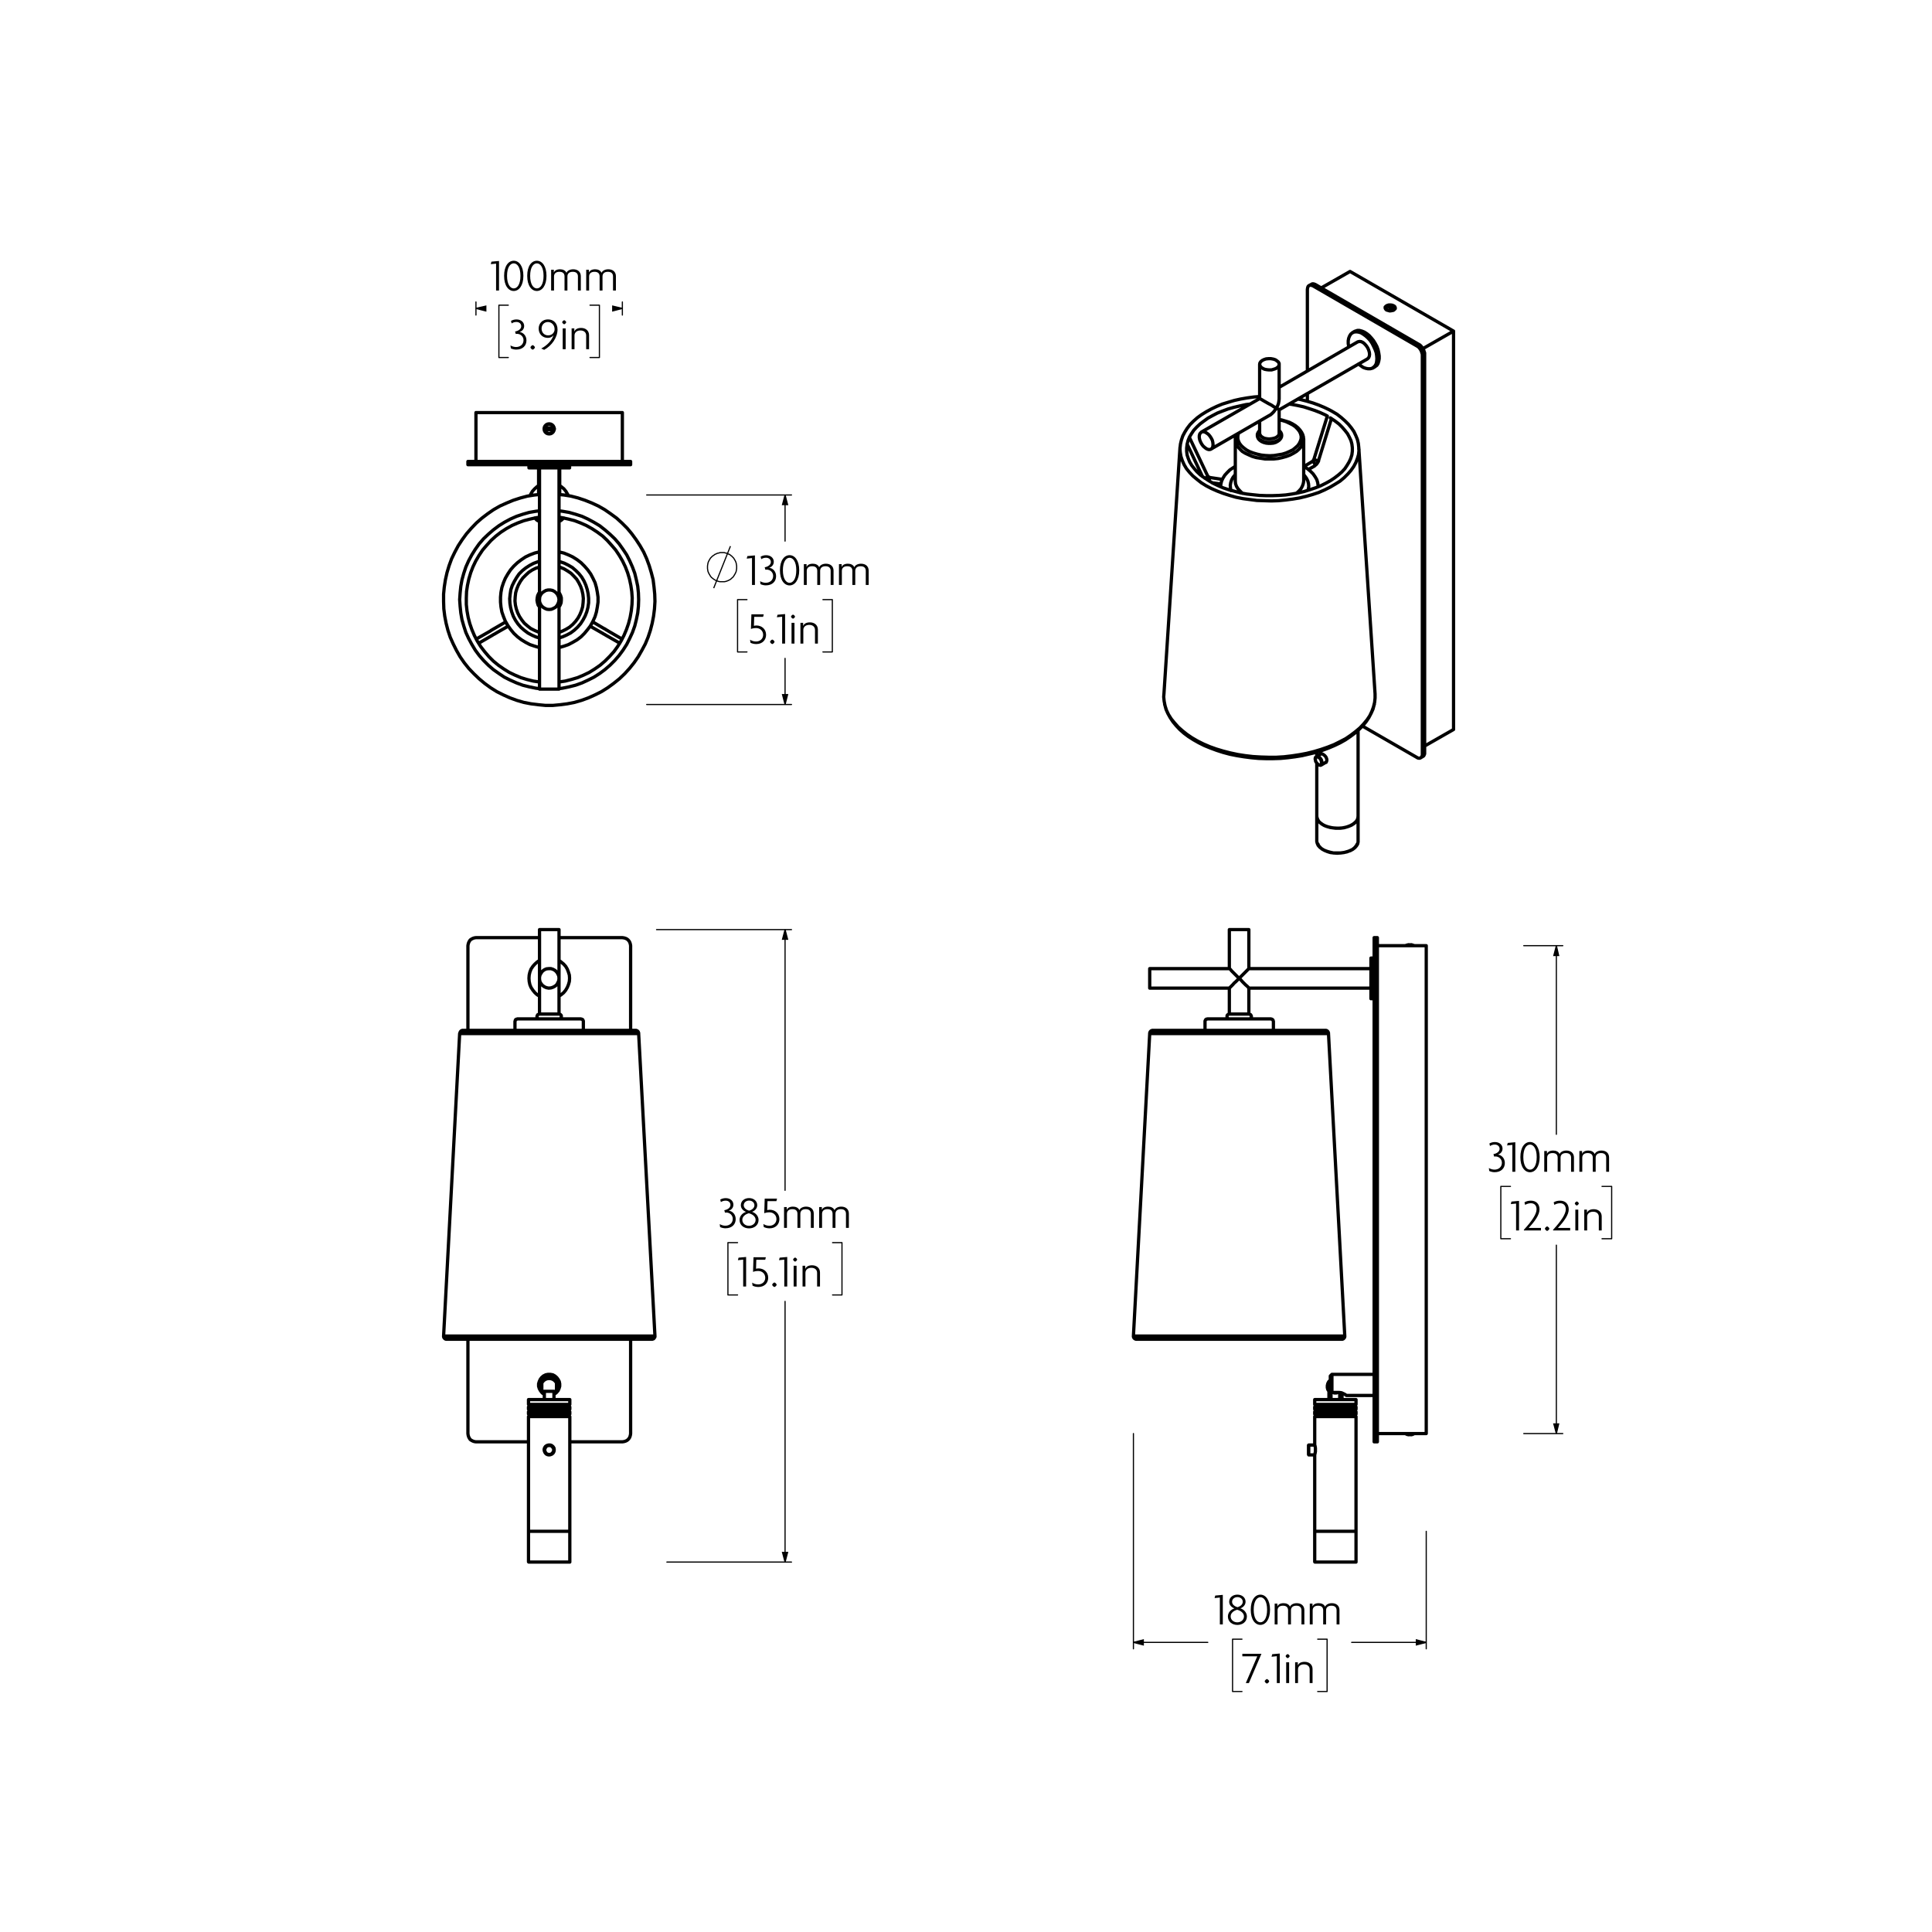 <?xml version="1.0" encoding="UTF-8"?>
<svg id="Layer_1" xmlns="http://www.w3.org/2000/svg" version="1.1" viewBox="0 0 841.89 841.89">
  <!-- Generator: Adobe Illustrator 29.4.0, SVG Export Plug-In . SVG Version: 2.1.0 Build 152)  -->
  <defs>
    <style>
      .st0 {
        stroke-width: 1.42px;
      }

      .st0, .st1 {
        stroke-linecap: round;
        stroke-linejoin: round;
      }

      .st0, .st1, .st2 {
        fill: none;
        stroke: #000;
      }

      .st1, .st2 {
        stroke-width: .51px;
      }

      .st2 {
        stroke-miterlimit: 10;
      }
    </style>
  </defs>
  <path class="st0" d="M207.4,408.59l-.7.1-.6.2-.6.3-.6.4-.4.6-.3.6-.2.7-.1.6M203.9,624.69l.1.7.2.7.3.6.4.6.6.4.6.3.6.2.7.1M274.8,412.09l-.1-.6-.2-.7-.3-.6-.5-.6-.5-.4-.6-.3-.7-.2-.7-.1M235.1,408.59h-27.7M271.2,408.59h-27.6M203.9,583.59v41.1M203.9,412.09v36.9M248.3,628.29h22.9M207.4,628.29h22.9M271.2,628.29l.7-.1.7-.2.6-.3.5-.4.5-.6.3-.6.2-.7.1-.7M274.8,448.99v-36.9M274.8,624.69v-41.1M243.6,434.09l.9-.6,1.1-.9.9-1.1.7-1.2.5-1.2.4-1.4.1-1.4M235.1,418.49l-1,.7-1,.9-.9,1-.8,1.2-.5,1.3-.3,1.3-.1,1.4.1,1.4.3,1.4.5,1.2.8,1.2.9,1.1,1,.9,1,.6M248.2,426.29l-.1-1.4-.4-1.3-.5-1.3-.7-1.2-.9-1-1.1-.9-.9-.7M235.1,405.09h4.2M239.3,405.09h4.3M235.1,441.89h4.2M239.3,441.89h4.3M243.6,426.29l-.1-1-.4-.9-.5-.8-.7-.7-.9-.5-.9-.3h-1l-1,.1-.9.4-.8.6-.6.8-.5.9-.2.9v1l.2,1,.5.9.6.7.8.6.9.4,1,.2,1-.1.9-.3.9-.5.7-.6.5-.9.4-.9.1-1M278.3,450.39h-78M285.4,582.19h-92.1M225.5,443.99h20.7M246.2,443.99h6.9M237.2,607.59l-.2-.1-.6-.4-.2-.3h-.1M242.5,606.79l-.1.1-.4.3-.6.4M242.5,606.79v-1.1M236.1,605.69v1.1M236.1,606.79l-.6-.8-.5-.9-.3-1v-1.1l.3-1,.4-.9.6-.8.8-.7,1-.5,1-.2h1l1.1.2.9.5.8.7.6.8.5.9.2,1v1.1l-.3,1-.4.9-.7.8M242.5,601.39l-.8-.3-.7-.3-.9-.1h-1.6l-.8.1-.8.3-.8.3M242.5,605.69v-4.3M242.5,605.69l.5-.8.2-.9v-1l-.2-.9-.5-.8-.6-.7-.8-.6-.8-.3-1-.1-.9.1-.9.3-.8.6-.6.7-.4.8-.3.9.1,1,.2.9.4.8M236.1,605.69v-4.3M237.2,606.29v3.6M241.4,606.29v3.6M237.2,606.29h4.2M241.4,631.79l-.1.7-.3.6-.5.5-.7.3-.7.1-.6-.2-.6-.4-.5-.6-.2-.6v-.7l.2-.7.5-.5.6-.4.6-.2.7.1.7.3.5.4.3.6.1.7M241.3,631.79l-.1-.6-.4-.6-.5-.5-.6-.2h-.7l-.7.2-.5.5-.3.6-.2.6.2.7.3.6.5.5.7.2h.7l.6-.2.5-.5.4-.6.1-.7M248.3,667.29h-18M248.1,680.69h-17.6M230.3,611.99h9M239.3,611.99h9M230.3,609.89h9M239.3,609.89h9M230.3,615.19h9M239.3,615.19h9M248.3,616.19h-18M230.3,613.09h9M239.3,613.09h9M248.3,614.09h-18M239.3,633.99l-.7-.1-.6-.3-.5-.6-.3-.7-.1-.7.2-.7.4-.6.6-.4.7-.2h.8l.6.2.6.5.4.6.1.8-.1.7-.3.6-.5.5-.7.3-.6.1M230.3,667.29h9M239.3,667.29h9M230.3,617.29h9M239.3,617.29h9M235.1,426.29v15.6M243.6,441.89v-15.6M235.1,405.09v21.2M243.6,426.29v-21.2M234,442.99v.2l.1.2.1.2.1.1.2.2.2.1h.4M243.6,443.99h.4l.2-.1.1-.2.2-.1.1-.2v-.4M235.1,441.89h-.2l-.2.1-.2.1-.2.1-.1.2-.1.2-.1.2v.2M244.6,442.99v-.4l-.1-.2-.2-.2-.1-.1-.2-.1-.2-.1h-.2M276.9,448.99h-75.1M201.8,448.99h-.3l-.3.1-.2.1-.2.2-.2.2-.1.3-.1.2-.1.3M278.3,450.39v-.3l-.1-.2-.1-.3-.2-.2-.2-.2-.3-.1-.2-.1h-.3M200.3,450.39l-7,131.8M285.4,582.19l-7.1-131.8M194.7,583.59h89.3M193.3,582.19v.3l.1.3.1.2.2.2.2.2.2.1.3.1h.3M284,583.59h.2l.3-.1.3-.1.2-.2.1-.2.2-.2.1-.3v-.3M225.5,443.99l-.2.1h-.2l-.2.1-.2.1-.1.2-.1.2v.2l-.1.2M254.2,445.09v-.2l-.1-.2-.1-.2-.1-.2-.2-.1-.2-.1h-.2l-.2-.1M224.4,445.09v3.9M254.2,448.99v-3.9M236.1,605.69l.5.7.6.6M242.5,602.69l-.2-.4-.6-.7-.7-.5-.8-.3-.9-.1-.9.1-.8.3-.7.5-.6.7-.2.4M241.4,606.99l.7-.6.3-.5M230.3,667.29v13.2M248.3,680.49v-13.2M230.3,680.49v.1h.1v.1h.1M248.1,680.69h.2v-.2M248.3,611.99v-2.1M230.3,609.89v2.1M248,617.29v-1.1M230.7,616.19v1.1M248,615.19v-1.1M230.7,614.09v1.1M248,613.09v-1.1M230.7,611.99v1.1M248.3,616.19v-1M230.3,615.19v1M248.3,614.09v-1M230.3,613.09v1M248.3,667.29v-50M230.3,617.29v50"/>
  <path class="st0" d="M243.6,264.49l.5-.8.4-1,.1-1.1v-1.1l-.3-1-.5-1-.2-.4M235.1,258.09l-.3.4-.5,1-.2,1-.1,1.1.2,1.1.3,1,.6.8M243.6,300.29h-8.5M248.2,203.89h-17.7M271.2,179.79h-63.8M239.3,189.09l.7-.1.6-.3.5-.5.3-.6.2-.7-.2-.7-.3-.6-.5-.5-.6-.3-.7-.1-.7.1-.6.3-.5.5-.3.6-.1.7.1.7.3.6.5.5.6.3.7.1M207.4,201.09v-21.3M271.2,201.09v-21.3M271.2,202.49h-63.8M271.2,201.09h-63.8M207.4,202.49h-3.5M203.9,201.09h3.5M203.9,202.49v-1.4M274.8,202.49h-3.6M274.8,201.09v1.4M271.2,201.09h3.6M239.3,265.59l1-.1.9-.4.9-.5.6-.7.5-.9.3-.9.1-1-.2-1-.4-.9-.6-.8-.7-.6-.9-.5-1-.2h-1l-.9.2-.9.5-.8.6-.6.8-.4.9-.1,1v1l.3.9.5.9.7.7.8.5.9.4,1,.1M221.4,272.89v-.1l-.1-.2-.2-.3-.2-.3M220.9,271.99l-.2-.4-.2-.3-.1-.2v-.1M258.3,270.99l-.1.1-.1.2-.2.3-.2.4M257.7,271.99l-.2.3-.1.3-.2.2v.1M235.1,240.49h-.1l-2,.5-2.1.8-1.9.9-1.8,1.2-1.7,1.3-1.6,1.5-1.4,1.6-1.2,1.8-1.1,1.9-.8,1.9-.7,2.1-.4,2.1-.2,2.1v2.2l.2,2.1.4,2.2.7,2,.8,2,1.1,1.9,1.2,1.7,1.4,1.7,1.6,1.5,1.7,1.3,1.8,1.1,1.9,1,2.1.7,2,.6h.1M243.6,282.19h0l2.1-.6,2-.7,1.9-1,1.9-1.1,1.7-1.3,1.5-1.5,1.4-1.7,1.3-1.7,1-1.9.9-2,.6-2,.4-2.2.3-2.1v-2.2l-.3-2.1-.4-2.1-.6-2.1-.9-1.9-1-1.9-1.3-1.8-1.4-1.6-1.5-1.5-1.7-1.3-1.9-1.2-1.9-.9-2-.8-2.1-.5M243.6,215.49l2.1.2,3.1.5,3.1.8,3,1,3,1.2,2.8,1.3,2.8,1.6,2.6,1.8,2.6,1.9,2.3,2.1,2.3,2.3,2,2.4,1.9,2.6,1.7,2.6,1.6,2.8,1.3,2.9,1.1,3,.9,3,.8,3.1.4,3.2.3,3.1.1,3.2-.2,3.2-.4,3.2-.6,3.1-.8,3.1-1,3-1.2,2.9-1.5,2.8-1.6,2.8-1.8,2.6-2,2.5-2.1,2.3-2.3,2.2-2.5,2-2.6,1.9-2.7,1.7-2.8,1.4-2.9,1.3-3,1.1-3.1.9-3.1.6-3.1.4-3.2.3h-3.2l-3.1-.3-3.2-.4-3.1-.6-3.1-.9-3-1.1-2.9-1.3-2.8-1.4-2.7-1.7-2.6-1.9-2.4-2-2.3-2.2-2.2-2.3-2-2.5-1.8-2.6-1.6-2.8-1.4-2.8-1.3-2.9-1-3-.8-3.1-.6-3.1-.4-3.2-.1-3.2v-3.2l.3-3.1.5-3.2.7-3.1.9-3,1.1-3,1.4-2.9,1.5-2.8,1.7-2.6,1.9-2.6,2.1-2.4,2.2-2.3,2.4-2.1,2.5-1.9,2.6-1.8,2.8-1.6,2.9-1.3,2.9-1.2,3.1-1,3-.8,3.2-.5,2.1-.2M235.1,300.09l-1.6-.2-2.9-.6-2.8-.7-2.7-1-2.7-1.2-2.6-1.3-2.4-1.6-2.4-1.7-2.2-1.9-2.1-2.1-1.9-2.2-1.7-2.3-1.5-2.5-1.4-2.6-1.2-2.6-.9-2.8-.8-2.8-.5-2.9-.3-2.9-.2-2.9.2-2.9.3-2.9.5-2.8.8-2.9.9-2.7,1.2-2.7,1.4-2.6,1.5-2.4,1.7-2.4,1.9-2.2,2.1-2,2.2-1.9,2.4-1.8,2.4-1.5,2.6-1.4,2.7-1.2,2.7-.9,2.8-.8,2.9-.5,1.6-.2M243.6,222.59l1.5.2,2.9.5,2.8.8,2.8.9,2.6,1.2,2.6,1.4,2.5,1.5,2.3,1.8,2.2,1.9,2.1,2,1.9,2.2,1.7,2.4,1.6,2.4,1.3,2.6,1.2,2.7,1,2.7.7,2.9.6,2.8.3,2.9.1,2.9-.1,2.9-.3,2.9-.6,2.9-.7,2.8-1,2.8-1.2,2.6-1.3,2.6-1.6,2.5-1.7,2.3-1.9,2.2-2.1,2.1-2.2,1.9-2.3,1.7-2.5,1.6-2.6,1.3-2.6,1.2-2.8,1-2.8.7-2.9.6-1.5.2M243.6,247.09l.5.1,1.7.7,1.5.9,1.5,1,1.3,1.3,1.2,1.3.9,1.5.8,1.6.6,1.7.4,1.8.2,1.8-.1,1.8-.2,1.8-.5,1.7-.7,1.7-.8,1.5-1.1,1.5-1.2,1.3-1.4,1.2-1.5.9M235.1,275.59l-.6-.2-1.6-.7-1.6-.8-1.4-1.1-1.4-1.2-1.1-1.4-1-1.5-.8-1.6-.6-1.7-.4-1.7-.2-1.8.1-1.8.2-1.8.5-1.7.7-1.7.9-1.6,1-1.4,1.3-1.3,1.3-1.2,1.5-1,1.6-.8,1.6-.5M246.7,274.19l-1.6.8-1.5.6M233,225.69l1,1,1.1.6M234.7,211.59l-.7.5-1,.9-1,1.1-.7,1.2-.3.7M247.7,215.99l-.4-.7-.7-1.2-.9-1.1-1.1-.9-.7-.5M243.6,227.29l1-.6,1.1-1M237.6,187.19v-.6M241,186.59v.6M241.2,186.59h-3.8M241.2,186.59l-.2-.6-.4-.6-.6-.3-.7-.1-.7.1-.6.3-.4.6-.2.6M237.4,187.19h3.8M237.4,187.19l.2.7.4.5.6.3.7.2.7-.2.6-.3.4-.5.2-.7M243.6,300.29v-39M235.1,261.29v39M243.6,261.29v-57.4M235.1,203.89v57.4M248.2,203.89v-1.4M230.5,202.49v1.4M216.5,275.69l4.9-2.8M220.4,270.99l-5,2.9M214.8,276.69l.1-.1.2-.1.2-.1.2-.1.2-.1.3-.2.2-.1.3-.2M215.4,273.89l-.2.1-.3.2-.2.1-.3.2-.2.1-.2.1-.1.1-.1.1M213.8,274.89l-6.3,3.6M208.6,280.29l6.2-3.6M263.2,273.89l-4.9-2.9M257.2,272.89l4.9,2.8M264.9,274.89l-.1-.1-.2-.1-.2-.1-.2-.1-.2-.2-.3-.1-.2-.2-.3-.1M262.1,275.69l.3.2.3.1.2.2.2.1.2.1.2.1.2.1.1.1M263.8,276.69l6.3,3.6M271.1,278.49l-6.2-3.6M235.1,297.19l-2.7-.4-2.8-.7-2.6-.8-2.6-1.1-2.5-1.2-2.4-1.5-2.3-1.6-2.2-1.8-2-2-1.8-2.1-1.7-2.2-1.5-2.4-1.3-2.5-1.1-2.6-.9-2.6-.7-2.7-.5-2.8-.3-2.8v-2.8l.1-2.8.4-2.7.6-2.8.8-2.7,1-2.6,1.2-2.5,1.4-2.4,1.6-2.4,1.8-2.1,1.9-2.1,2.1-1.9,2.2-1.7,2.3-1.5,2.5-1.4,2.5-1.1,2.7-1,2.7-.7,2.7-.6,1.4-.2M243.6,225.39l1.3.2,2.8.6,2.7.7,2.6,1,2.5,1.1,2.5,1.4,2.3,1.5,2.3,1.7,2,1.9,1.9,2.1,1.8,2.1,1.6,2.4,1.4,2.4,1.2,2.5,1,2.6.8,2.7.6,2.8.4,2.7.2,2.8-.1,2.8-.3,2.8-.5,2.8-.7,2.7-.9,2.6-1.1,2.6-1.3,2.5-1.5,2.4-1.6,2.2-1.9,2.1-2,2-2.1,1.8-2.3,1.6-2.4,1.5-2.5,1.2-2.6,1.1-2.7.8-2.7.7-2.7.4M235.1,244.59l-.7.2-1.9.7-1.7.9M243.6,277.99l1.6-.5,1.8-.8,1.7-.9,1.6-1.2,1.4-1.3,1.3-1.5,1.1-1.7.9-1.7.7-1.8.5-1.9.3-2v-2l-.2-1.9-.4-1.9-.6-1.9-.8-1.8-1-1.7-1.2-1.5-1.4-1.4-1.5-1.3-1.7-1-1.8-.9-1.8-.6-.5-.2M230.8,246.39l-1.7,1.1-1.5,1.2-1.4,1.4-1.1,1.6-1,1.7-.9,1.8-.6,1.8-.3,2-.2,1.9.1,2,.3,1.9.5,1.9.7,1.9.9,1.7,1.1,1.6,1.3,1.5,1.5,1.3,1.6,1.2,1.7.9,1.8.8,1.5.4M243.9,215.49v-11.6M234.7,203.89v11.6"/>
  <path class="st0" d="M501,430.59v-4.3M501,426.29v-4.2M540,426.29l-.8.8-.7.7-.7.6-.6.7-.5.5-.4.4-.3.3-.2.2-.1.1M535.7,405.09h8.5M535.7,422.09h.1l.2.2.3.3.4.5.5.5.6.6.7.7.7.7.8.7M540,426.29l.8-.8.7-.7.7-.7.6-.6.6-.6.4-.4.3-.3.1-.1M544.2,430.59h0l-.1-.2-.3-.3-.4-.4-.6-.5-.6-.6-.7-.7-.7-.8-.8-.8M535.7,441.89h8.5M597.4,435.19v-8.9M597.4,426.29v-8.8M621.5,624.69v-212.6M600.2,412.09h21.3M600.2,624.69h21.3M600.2,624.69v3.6M598.8,628.29v-3.6M600.2,628.29h-1.4M600.2,624.69v-212.6M598.8,624.69v-212.6M600.2,408.59v3.5M598.8,412.09v-3.5M598.8,408.59h1.4M578.9,450.39h-77.9M586,582.19h-92.1M526.2,443.99h1.8M528,443.99h25.8M580.4,606.79l-.7-1.1M579.7,605.69v-6.1M580.4,606.79h3.2M583.6,606.79l.9.1.7.3.8.4.6.4.1.1M580.4,598.89h0v7.9M580,606.29v3.6M583.8,606.79v3.1M580.8,606.79h.1l.5.2h1l.5-.2h.1M579.1,606.29h.9M570.2,633.79h0v-2M570.2,631.79v-2M570.3,629.69v2.1M570.3,631.79v2.2M590.9,667.29h-18M590.7,680.69h-17.6M572.9,611.99h18M572.9,609.89h18M590.9,616.19h-18M572.9,615.19h18M572.9,613.09h18M590.9,614.09h-18M572.9,617.29h18M572.9,667.29h18M572.9,629.69h0l.1.2.1.5.1.6v1.5l-.1.6-.1.5-.1.3v.1M614.7,625.19h0v-.5M614.1,624.69v.5M614.1,411.69h0v.4M614.7,412.09v-.4M501,430.59h34.7M535.7,422.09h-34.7M535.7,430.59v11.3M544.2,441.89v-11.3M535.7,405.09v17M544.2,422.09v-17M544.2,430.59h53.2M597.4,422.09h-53.2M535.7,441.89h-.2l-.2.1-.2.1-.1.1-.2.2-.1.2v.4M545.3,442.99v-.2l-.1-.2-.1-.2-.1-.2-.2-.1-.2-.1-.2-.1h-.2M534.7,442.99v.4l.1.2.2.1.1.2.2.1h.4M544.2,443.99h.4l.2-.1.2-.2.1-.1.1-.2.1-.2v-.2M597.4,435.19h1.4M598.8,417.49h-1.4M577.5,448.99h-75.1M502.4,448.99h-.3l-.2.1-.3.1-.2.2-.2.2-.1.3-.1.2v.3M578.9,450.39v-.3l-.1-.2-.1-.3-.2-.2-.2-.2-.2-.1-.3-.1h-.3M501,450.39l-7.1,131.8M586,582.19l-7.1-131.8M495.3,583.59h89.3M493.9,582.19v.3l.1.3.1.2.2.2.2.2.3.1.2.1h.3M584.6,583.59h.3l.3-.1.2-.1.2-.2.2-.2.1-.2.1-.3v-.3M526.2,443.99l-.3.1h-.2l-.1.1-.2.1-.1.2-.1.2-.1.2v.2M554.9,445.09l-.1-.2v-.2l-.1-.2-.2-.2-.1-.1-.2-.1h-.2l-.2-.1M525.1,445.09v3.9M554.9,448.99v-3.9M580.4,598.89l-.7.7M586.7,608.09h10.7M597.4,598.89h-17M597.4,608.09h1.4M598.8,598.89h-1.4M579.1,606.29v3.6M584.8,609.89v-2.9M579.7,601.49h-.1l-.6.6-.4.8-.2.9v.9l.2.8.5.8M570.2,633.79l.1.2M570.3,629.69l-.1.1M570.3,633.99h2.6M572.9,629.69h-2.6M572.9,667.29v13.2M590.9,680.49v-13.2M572.9,680.49v.1h.1v.1h.1M590.7,680.69h.2v-.2M590.9,611.99v-2.1M572.9,609.89v2.1M590.6,617.29v-1.1M573.3,616.19v1.1M590.6,615.19v-1.1M573.3,614.09v1.1M590.6,613.09v-1.1M573.3,611.99v1.1M590.9,616.19v-1M572.9,615.19v1M590.9,614.09v-1M572.9,613.09v1M590.9,667.29v-50M572.9,617.29v12.4M572.9,633.99v33.3M614.7,625.19h.4l.2-.1h.2l.2-.1.2-.1.2-.1.2-.1M612.4,624.69l.2.1.2.1.2.1.2.1h.2l.3.1h.4M614.1,411.69h-.4l-.3.1h-.2l-.2.1-.2.1h-.2l-.2.1M616.3,412.09l-.2-.1h-.2l-.2-.1-.2-.1h-.2l-.2-.1h-.4"/>
  <path class="st0" d="M526.9,209.59v-.3l.1-.4v-.4l.2-.2M527.2,208.29l.1-.2M525,208.39h0l.4-.1.3-.2.3-.3.2-.2M526.2,207.59v-.3M571.7,201.19h.3l.2.1M572.2,201.29l.3.2.3.3.1.4.1.4-.1.3-.1.2M572.6,199.99h0l.1.2.2.2M572.9,200.39l.4.1.4.1.3.1h.6v-.1M569.9,213.69l.1-.3M539.7,188.79l-.1.2-.2,1.1v1.1l.3,1.1.5,1,.8,1,1,.9,1.2.9,1.3.7,1.6.6,1.7.5,1.8.4M549.6,198.29l1.8.2,1.9.1,1.9-.1,1.8-.3,1.8-.3,1.6-.5,1.6-.7,1.4-.7,1.1-.9,1-.9.7-1,.5-1.1.3-1v-1.1l-.3-1.1-.5-1-.8-1-1-1-1.2-.8-1.4-.7-1.5-.7-1.7-.5-1.2-.2M568.1,191.39v.1l-.2,1.1-.4,1.1-.6,1.1-.9,1-1,.9-1.3.8-1.5.8-1.6.6-1.8.5-1.8.4-1.9.2h-3.9l-1.9-.3M549.3,199.69l-1.9-.3-1.7-.5-1.6-.7-1.5-.7-1.3-.8-1-1-.9-1-.6-1.1-.4-1.1-.1-1.1M591.8,366.59v.3l-.2.9-.5.8-.7.8-.9.7-1.1.6-1.3.4-1.4.4-1.5.2h-3.1l-1.4-.3-1.4-.4-1.3-.5-1-.6-.9-.7-.7-.8-.4-.9-.2-.8v-.1M620.8,327.99v.5l-.2.5-.2.4-.3.2M571.5,123.89l.3-.2h.5l.4.1.5.2M592,158.59l1,.8,1,.7,1.1.4,1,.2h1l.8-.2.7-.5.6-.6.5-.9.2-1,.1-1.2M600,156.29l-.1-1.3-.2-1.3-.5-1.4-.6-1.3-.7-1.4-.8-1.2-1-1.1-1-.9-1.1-.8-1-.6-1.1-.3-.9-.1-1,.1-.8.4-.6.5-.5.8-.4,1-.2,1.1v1.2l.2,1.3.1.2M633.4,317.89v-173.6M620.8,325.09l12.6-7.2M604.2,135.09l.7.2.7.2.8-.1.7-.2.5-.3.4-.4v-.4l-.2-.5-.4-.3-.7-.3-.7-.1h-.8l-.7.2-.5.3-.4.4v.5l.2.4.4.4M633.4,144.29l-45.1-26M575.7,125.49l12.6-7.2M620.1,151.89l13.3-7.6M618.3,150.09l-45.1-26.1M573.2,123.99l-1,.6M620.8,327.99v-173.6M619.8,328.59l1-.6M620.8,154.39l-1,.6M618.3,150.09l.5.3.5.5.4.5.4.5.3.7.2.6.2.6v.6M617.3,150.69l1-.6M599.2,159.79l.1-.1.7-.5.5-.8.3-1,.2-1.1v-1.2l-.2-1.3-.3-1.4-.5-1.4-.7-1.3-.8-1.3-.9-1.1-1-1.1-1-.8-1.1-.7-1-.4-1.1-.3h-.9l-.9.3-.3.1M569.7,171.49v3.4M569.7,126.09v35.6M593.7,316.39l23.6,13.6M617.3,329.99l.5.3.5.1h.4l.4-.2.3-.2.2-.4.2-.5v-.5M619.8,328.59v-173.6M619.8,154.99v-.6l-.2-.6-.2-.7-.3-.6-.4-.6-.4-.5-.5-.4-.5-.3M617.3,150.69l-45.1-26.1M572.2,124.59l-.5-.2-.4-.1h-.5l-.3.1-.4.3-.2.4-.1.4-.1.6M547.9,189.69v.1l.1.7.4.6.6.5.9.5.9.4,1.1.2,1.1.1,1.2-.1,1.1-.2,1-.3.8-.4.7-.6.5-.6.2-.6v-.4M595.9,156.39l.1-.1.4-.4.3-.7.1-.8M596.8,154.39l-.1-.9-.3-1-.4-.9-.6-.9-.7-.8-.7-.6-.8-.4-.7-.1-.6.1-.3.1M548.9,188.79v.1l.2.6.4.6.7.5M550.2,190.59l.8.4,1,.2,1,.1,1.1-.1,1-.2.9-.3.7-.5.5-.5.2-.6v-.3M557.4,178.59h0l-.1-.1-.2-.1-.4-.3-.5-.3M556.2,177.79l.5-.9.4-1,.2-1.1.1-.9v-.2M550.2,160.49l.8.4,1,.2,1,.1h1.1l1-.3.9-.3.7-.5.5-.5.2-.6v-.6l-.3-.6-.6-.5-.7-.5-.9-.3-1.1-.2h-1l-1.1.1-.9.3-.8.4-.6.5-.4.6-.1.6.2.6.4.6.7.5M528.6,193.79l-.1-1-.2-.9-.5-1-.6-.9-.6-.7-.8-.6-.7-.4-.8-.2-.6.1-.5.4-.4.5-.2.8v.8l.2,1,.4,1,.5.9.6.8.8.7.7.5.8.3h.6l.6-.2.5-.5.2-.6.1-.8M556.2,177.79l-.6.9-.6.8-.7.7-.7.6-.4.2M548.9,173.69h.2l.2.2.4.2.5.3.5.3.7.4.7.4.7.4.8.4.7.4.7.5.6.3.6.3M526.2,207.29h0M538.3,203.19l-.9.6-1.5,1-1.2,1.2-1,1.1-.8,1.3-.6,1.3-.3,1.3-.1,1M574.4,211.99v-.3l-.2-1.4-.4-1.3-.7-1.2-.9-1.3-1.1-1.1-1.3-1.1-1.6-1-.1-.1M592.2,195.79v.4l-.2,1.9-.5,1.7-.7,1.8-.9,1.7-1.2,1.7-1.4,1.6-1.6,1.6-1.8,1.5-2.1,1.3-2.2,1.3-2.4,1.2-2.5,1.1-2.7.9-2.8.8-2.9.7-3,.5-3.1.4-3.1.3-3.1.1-3.2-.1-3.1-.1-3.1-.4-3-.4-3-.6-2.8-.8-2.8-.9-2.6-1-2.5-1.1-2.3-1.2-2.1-1.3-1.9-1.5-1.8-1.5-1.5-1.6-1.3-1.6-1-1.7-.8-1.8-.6-1.8-.3-1.8-.1-1.3M599.2,302.39v1.8l-.2,1.9-.5,2-.7,1.9-.9,1.9-1.2,1.8-1.5,1.8-1.6,1.7-1.9,1.6-2.1,1.6-2.2,1.5-2.5,1.3-2.6,1.3-2.8,1.1-2.9,1-3,.9-3.2.8-3.2.6-3.3.5-3.4.4-3.3.2h-3.4l-3.4-.1-3.4-.2-3.4-.4-3.2-.5-3.3-.7-3.1-.8-3-.9-2.8-1-2.8-1.2-2.6-1.3-2.4-1.4-2.2-1.5-2-1.6-1.8-1.6-1.6-1.8-1.4-1.7-1.2-1.9-.9-1.9-.6-1.9-.4-2-.2-1.9.1-1.3M538.3,206.79l-.1.1-.9,1.1-.6,1.1-.4,1.2-.2,1.2.1,1.2.2,1.1M570,213.39l.1-.3.2-1.1-.1-1.2-.3-1.2-.6-1.2-.8-1.1-.4-.5M568.1,209.69h0l-.2,1.1-.4,1.1-.6,1.1-.9,1-1,.9-.1.1M541.5,214.99l-.2-.1-1-1-.9-1-.6-1-.4-1.1-.1-1.1M568.1,191.29v.1M573.1,330.69l.1-.6.3-.3.4-.2.5.1.5.3.5.5.4.6.2.7.1.6M576.1,332.39l-.1.6-.2.3-.4.2-.5-.1-.3-.1M575.9,332.39l-.1-.6-.2-.7-.4-.6-.5-.4-.6-.3h-.4l-.4.3-.1.4v.6l.1.7.4.6.4.5.6.4.5.1.4-.1.2-.4.1-.5M591.4,367.79v.1l-.5.8-.7.8-.9.7-1.1.5-1.2.5-1.4.3-1.5.2-1.4.1-1.5-.1-1.5-.2-1.3-.4-1.2-.5-1.1-.6-.8-.7-.7-.8-.3-.7M591.8,355.69v.4l-.2.8-.5.9-.7.7-.9.7-1.1.6-1.3.5-1.4.4-1.5.2h-1.5l-1.6-.1-1.4-.2-1.4-.4-1.3-.5-1-.6-.9-.7-.7-.8-.4-.9-.2-.9v-.1M573.8,355.69l.1.6.3.8.5.9.8.7,1,.7M576.5,359.39l1.2.6,1.3.4,1.4.3,1.5.2h1.5l1.5-.1,1.5-.3,1.3-.4,1.2-.5,1.1-.7.8-.7.6-.8.3-.9.1-.8M575.3,328.69l.2-.2.3-.1.5.2.5.3.5.4.5.6.3.7.1.6-.1.5-.2.5-.5.2M607.4,134.79l.3-.3v-.4l-.1-.4-.4-.3-.6-.3-.7-.1-.6.1-.7.2M607.2,135.19l-.3-.2M607.4,134.79v.3M607.4,134.79l-.4-.3-.3-.3-.3-.3-.4-.2-.4-.2-.3-.2h-.7M604.6,133.49v-.2M607.4,135.09l.3-.4v-.3M607.2,135.19l.2-.1M607.2,135.19h0M603.8,134.39l.1.1.1.4.3.2M607,135.29v-.2M604.2,133.49h.4l.3.1.3.1.4.2.4.2.3.3.3.3.4.4M604.2,133.49l-.3.4v.3l.1.4.4.4.6.2.7.1.6-.1.7-.1M619.1,330.19l1-.6M571.5,123.89l-1,.5M598.2,160.39l1-.6M590.3,144.39l-1,.6M547.9,189.69v.3l.2.7.3.6.6.6.7.5.9.4,1.1.3,1,.1h1.1l1.1-.1,1-.3.9-.5.7-.5.6-.7.3-.6.1-.7v-.2M548.9,187.59l-.3.3-.4.6-.3.7v.5M558.5,189.59l-.1-.6-.3-.6-.5-.6-.2-.2M557.4,178.59l38.5-22.2M591.6,148.99l-34.2,19.8M548.9,183.49v5.3M557.4,188.79v-10.2M548.9,158.79v14.9M557.4,173.69v-14.9M527.7,195.69l25.5-14.7M548.9,173.69l-25.4,14.6M527.3,208.09l-.2-.1-.3-.1-.3-.2-.2-.3-.1-.1M528.2,210.39l3.8.5M532.6,208.89l-5.3-.8M526.2,207.29l-7.9-16.7M517.3,193.49l6.7,14.2M572.8,203.09l.3-.3.6-.5.5-.7.4-.7v-.3M572.6,199.99l-.1.2-.2.4-.2.3-.3.2-.1.1M571.7,201.19l-3.5,2.1M570.1,204.59l2.7-1.5M574.6,200.59l5.6-18.2M578.4,181.29l-5.8,18.7M531.9,211.99v.1M574.4,212.09v-.1M507.5,306.99l.1.2.5,1.9.8,1.8,1,1.8,1.2,1.8,1.4,1.7,1.6,1.7,1.8,1.6,2,1.5,2.2,1.4,2.3,1.3,2.4,1.2,2.7,1.1,2.7,1,2.8.9,3,.8,3,.6,3.1.5,3.1.4,3.2.3,3.2.1h3.2l3.2-.1,3.2-.3,3.1-.4,3.1-.5,3-.7,3-.7,2.8-.9,2.7-1,2.6-1.1,2.5-1.2,2.3-1.3,2.2-1.5,2-1.5,1.8-1.6,1.6-1.6,1.4-1.7,1.2-1.8,1-1.9.8-1.8.5-1.9.1-.2M548.9,172.79l-2.5.2-2.9.4-2.9.5-2.7.6-2.7.8-2.6.8-2.4,1-2.3,1.1-2.2,1.2-2.1,1.3-1.8,1.3-1.7,1.5-1.5,1.5-1.3,1.7-1,1.6-.9,1.7-.6,1.8-.4,1.7-.2,1.8v.5M592.1,195.79v-.8l-.2-1.8-.4-1.7-.7-1.7-.8-1.7-1.1-1.6-1.3-1.6-1.5-1.5-1.7-1.5-1.8-1.4-2.2-1.3-1.1-.6-2.3-1.1-2.4-1-2.5-.9-2.7-.8-2.7-.7-1.2-.2M561.7,176.09l1,.1,2.7.5,2.7.6,2.5.8,2.4.8,2.3.9,2.2,1,.9.5M579.7,182.09l.3.2,1.8,1.2,1.7,1.3,1.4,1.4,1.2,1.4,1.1,1.4.8,1.5.7,1.5.4,1.5.2,1.6v1.5l-.2,1.6-.5,1.6-.7,1.5-.9,1.5-1,1.5-1.3,1.4-1.5,1.3-1.7,1.3-1.8,1.2-2,1.1-2.2,1.1-2.3.9-2.4.8-2.5.8-2.6.6-2.7.5-2.8.4-2.8.2-2.9.1h-2.8l-2.8-.1-2.9-.3-2.7-.3-2.7-.5-2.6-.7-2.6-.7-2.4-.8-2.3-1-2.1-1-2-1.2-1.8-1.2-1.7-1.2-1.5-1.4-1.2-1.4-1.1-1.4-.9-1.5-.6-1.5-.5-1.5-.2-1.6v-1.5l.2-1.6.4-1.6.6-1.5.9-1.5,1-1.5,1.3-1.4,1.5-1.4,1.6-1.2,1.8-1.3,2-1.1,2.1-1.1,2.3-.9,2.4-.9,2.5-.7,2.6-.6,2.7-.6,1.7-.2M514.2,194.89l-7,107.5M599.2,302.39l-7.1-107.4M538.3,191.39v18.3M568.1,209.69v-18.3M538.7,189.39l-.1.2-.3,1.2v.6M568,191.19v-.7l-.3-1.1-.5-1-.7-1-.9-1-1.1-.9-1.3-.8-1.4-.7-1.6-.5-1.7-.5-1.1-.2M575.7,333.39l2.2-1.3M575.7,328.49l-2.1,1.2M574.5,333.19l.1.1M573.1,330.69v.1M573.8,355.69v10.9M591.8,366.59v-10.9M591.8,355.69v-37.5M573.8,332.59v23.1M573.8,327.69v1.8M607.7,134.39v-.2M603.8,134.19v.2"/>
  <g>
    <path d="M316.13,535.24c-.82,0-1.72-.22-2.34-.54l-.16-1.28c.68.42,1.62.7,2.44.7,1.74,0,3.24-1.08,3.24-3,0-1.5-1.24-2.74-2.8-2.74-.18,0-.4.02-.6.04l-.28-1.06c1.6-.28,2.68-1.18,2.68-2.3,0-1.02-.78-1.86-2.1-1.86-.76,0-1.42.2-2.08.62l-.28-1.08c.68-.4,1.48-.64,2.4-.64,1.98,0,3.34,1.22,3.34,2.86,0,1.36-.94,2.32-2.04,2.6,1.56.18,3.04,1.54,3.04,3.68,0,2.32-1.66,4-4.46,4Z"/>
    <path d="M326.41,535.28c-2.26,0-4.14-1.38-4.14-3.68,0-1.92,1.54-3.12,2.84-3.52-1.18-.42-2.28-1.44-2.28-2.9,0-1.88,1.6-3.1,3.58-3.1s3.56,1.24,3.56,3.1c0,1.42-1.1,2.5-2.26,2.88,1.26.36,2.84,1.62,2.84,3.54,0,2.3-1.88,3.68-4.14,3.68ZM326.31,528.68c-1.46.38-2.84,1.4-2.84,2.88,0,1.58,1.38,2.6,2.9,2.6s2.9-1.02,2.9-2.6c0-1.44-1.4-2.48-2.96-2.88ZM326.41,523.16c-1.26,0-2.32.84-2.32,2.04,0,1.06.92,1.96,2.38,2.36,1.42-.42,2.28-1.3,2.28-2.36,0-1.2-1.04-2.04-2.34-2.04Z"/>
    <path d="M335.33,535.26c-1.02,0-1.98-.28-2.52-.6l-.16-1.3c.78.52,1.68.78,2.62.78,1.7,0,3.08-1.14,3.08-2.9s-1.36-2.96-3.04-2.96c-.9,0-1.68.16-2.28.4l.2-6.38h5.38l-.28,1.1h-3.88l-.12,3.92c.22-.06.62-.16,1.08-.16,2.34,0,4.22,1.6,4.22,4.08,0,2.2-1.56,4.02-4.3,4.02Z"/>
    <path d="M353.34,535.06v-6.14c0-1.18-.64-2.02-2.24-2.02s-2.34.84-2.34,2.02v6.14h-1.26v-6.14c0-1.18-.62-2.02-2.22-2.02s-2.36.84-2.36,2.02v6.14h-1.26v-9.06h1.18v1.22h.02c.28-.76,1.12-1.42,2.72-1.42,1.22,0,2.32.5,2.76,1.54.34-.86,1.46-1.54,2.94-1.54,1.98,0,3.32,1.12,3.32,3.02v6.24h-1.26Z"/>
    <path d="M368.64,535.06v-6.14c0-1.18-.64-2.02-2.24-2.02s-2.34.84-2.34,2.02v6.14h-1.26v-6.14c0-1.18-.62-2.02-2.22-2.02s-2.36.84-2.36,2.02v6.14h-1.26v-9.06h1.18v1.22h.02c.28-.76,1.12-1.42,2.72-1.42,1.22,0,2.32.5,2.76,1.54.34-.86,1.46-1.54,2.94-1.54,1.98,0,3.32,1.12,3.32,3.02v6.24h-1.26Z"/>
  </g>
  <g>
    <path d="M323.85,560.62v-11.72l-2.3.24.28-1.1,3.3-.3v12.88h-1.28Z"/>
    <path d="M330.45,560.82c-1.02,0-1.98-.28-2.52-.6l-.16-1.3c.78.52,1.68.78,2.62.78,1.7,0,3.08-1.14,3.08-2.9s-1.36-2.96-3.04-2.96c-.9,0-1.68.16-2.28.4l.2-6.38h5.38l-.28,1.1h-3.88l-.12,3.92c.22-.06.62-.16,1.08-.16,2.34,0,4.22,1.6,4.22,4.08,0,2.2-1.56,4.02-4.3,4.02Z"/>
    <path d="M337.46,560.82c-.32,0-.98-.66-.98-.98,0-.3.66-.98.98-.98s.98.68.98.98c0,.32-.66.98-.98.98Z"/>
    <path d="M341.76,560.62v-11.72l-2.3.24.28-1.1,3.3-.3v12.88h-1.28Z"/>
    <path d="M346.48,549.76c-.28,0-.88-.6-.88-.88,0-.3.6-.88.88-.88.3,0,.88.58.88.88,0,.28-.58.88-.88.88ZM345.84,560.62v-9.06h1.28v9.06h-1.28Z"/>
    <path d="M356.06,560.62v-5.98c0-1.26-.9-2.18-2.5-2.18s-2.58.92-2.58,2.18v5.98h-1.26v-9.06h1.18v1.36h.02c.3-.84,1.22-1.56,2.94-1.56,1.98,0,3.46,1.18,3.46,3.16v6.1h-1.26Z"/>
  </g>
  <g>
    <path d="M216.17,126.6v-11.72l-2.3.24.28-1.1,3.3-.3v12.88h-1.28Z"/>
    <path d="M223.87,126.8c-2.28,0-4.2-2.26-4.2-6.6s1.92-6.58,4.2-6.58,4.2,2.3,4.2,6.58-1.94,6.6-4.2,6.6ZM223.87,114.76c-1.54,0-2.92,1.76-2.92,5.44s1.38,5.48,2.92,5.48,2.92-1.76,2.92-5.48-1.4-5.44-2.92-5.44Z"/>
    <path d="M233.94,126.8c-2.28,0-4.2-2.26-4.2-6.6s1.92-6.58,4.2-6.58,4.2,2.3,4.2,6.58-1.94,6.6-4.2,6.6ZM233.94,114.76c-1.54,0-2.92,1.76-2.92,5.44s1.38,5.48,2.92,5.48,2.92-1.76,2.92-5.48-1.4-5.44-2.92-5.44Z"/>
    <path d="M251.84,126.6v-6.14c0-1.18-.64-2.02-2.24-2.02s-2.34.84-2.34,2.02v6.14h-1.26v-6.14c0-1.18-.62-2.02-2.22-2.02s-2.36.84-2.36,2.02v6.14h-1.26v-9.06h1.18v1.22h.02c.28-.76,1.12-1.42,2.72-1.42,1.22,0,2.32.5,2.76,1.54.34-.86,1.46-1.54,2.94-1.54,1.98,0,3.32,1.12,3.32,3.02v6.24h-1.26Z"/>
    <path d="M267.13,126.6v-6.14c0-1.18-.64-2.02-2.24-2.02s-2.34.84-2.34,2.02v6.14h-1.26v-6.14c0-1.18-.62-2.02-2.22-2.02s-2.36.84-2.36,2.02v6.14h-1.26v-9.06h1.18v1.22h.02c.28-.76,1.12-1.42,2.72-1.42,1.22,0,2.32.5,2.76,1.54.34-.86,1.46-1.54,2.94-1.54,1.98,0,3.32,1.12,3.32,3.02v6.24h-1.26Z"/>
  </g>
  <g>
    <path d="M224.95,152.34c-.82,0-1.72-.22-2.34-.54l-.16-1.28c.68.42,1.62.7,2.44.7,1.74,0,3.24-1.08,3.24-3,0-1.5-1.24-2.74-2.8-2.74-.18,0-.4.02-.6.04l-.28-1.06c1.6-.28,2.68-1.18,2.68-2.3,0-1.02-.78-1.86-2.1-1.86-.76,0-1.42.2-2.08.62l-.28-1.08c.68-.4,1.48-.64,2.4-.64,1.98,0,3.34,1.22,3.34,2.86,0,1.36-.94,2.32-2.04,2.6,1.56.18,3.04,1.54,3.04,3.68,0,2.32-1.66,4-4.46,4Z"/>
    <path d="M232.12,152.36c-.32,0-.98-.66-.98-.98,0-.3.66-.98.98-.98s.98.68.98.98c0,.32-.66.98-.98.98Z"/>
    <path d="M237.12,152.44l-1.28-.56c2.56-1.38,4.54-3.38,5.39-5.82-.54.68-1.34,1.18-2.48,1.18-2.38,0-4.02-1.72-4.02-4.06s1.7-4,4.06-4,4.16,1.6,4.16,4.42c0,3.42-2.48,7.04-5.83,8.84ZM238.76,140.32c-1.56,0-2.76,1.18-2.76,2.88s1.18,2.94,2.82,2.94c1.34,0,2.48-.7,2.82-2.2.02-.18.02-.36.02-.54,0-1.78-1.34-3.08-2.9-3.08Z"/>
    <path d="M245.85,141.3c-.28,0-.88-.6-.88-.88,0-.3.6-.88.88-.88.3,0,.88.58.88.88,0,.28-.58.88-.88.88ZM245.21,152.16v-9.06h1.28v9.06h-1.28Z"/>
    <path d="M255.43,152.16v-5.98c0-1.26-.9-2.18-2.5-2.18s-2.58.92-2.58,2.18v5.98h-1.26v-9.06h1.18v1.36h.02c.3-.84,1.22-1.56,2.94-1.56,1.98,0,3.46,1.18,3.46,3.16v6.1h-1.26Z"/>
  </g>
  <path class="st2" d="M311,256.29l7.3-18.3M321,247.19v-.6l-.1-.6-.1-.6-.2-.6-.3-.6-.3-.5-.3-.5-.4-.4-.5-.5-.4-.3-.5-.4-.6-.2-.5-.3-.6-.1-.6-.2h-1.8l-.6.2-.6.1-.6.3-.5.2-.5.4-.5.3-.5.5-.4.4-.3.5-.3.5-.3.6-.2.6-.1.6-.1.6v1.2l.1.6.1.6.2.5.3.6.3.5.3.5.4.5.5.4.5.4.5.3.5.3.6.2.6.2.6.1h1.8l.6-.1.6-.2.5-.2.6-.3.5-.3.4-.4.5-.4.4-.5.3-.5.3-.5.3-.6.2-.5.1-.6.1-.6v-.6"/>
  <g>
    <path d="M327.69,254.9v-11.72l-2.3.24.28-1.1,3.3-.3v12.88h-1.28Z"/>
    <path d="M333.73,255.08c-.82,0-1.72-.22-2.34-.54l-.16-1.28c.68.42,1.62.7,2.44.7,1.74,0,3.24-1.08,3.24-3,0-1.5-1.24-2.74-2.8-2.74-.18,0-.4.02-.6.04l-.28-1.06c1.6-.28,2.68-1.18,2.68-2.3,0-1.02-.78-1.86-2.1-1.86-.76,0-1.42.2-2.08.62l-.28-1.08c.68-.4,1.48-.64,2.4-.64,1.98,0,3.34,1.22,3.34,2.86,0,1.36-.94,2.32-2.04,2.6,1.56.18,3.04,1.54,3.04,3.68,0,2.32-1.66,4-4.46,4Z"/>
    <path d="M344.07,255.1c-2.28,0-4.2-2.26-4.2-6.6s1.92-6.58,4.2-6.58,4.2,2.3,4.2,6.58-1.94,6.6-4.2,6.6ZM344.07,243.05c-1.54,0-2.92,1.76-2.92,5.44s1.38,5.48,2.92,5.48,2.92-1.76,2.92-5.48-1.4-5.44-2.92-5.44Z"/>
    <path d="M361.97,254.9v-6.14c0-1.18-.64-2.02-2.24-2.02s-2.34.84-2.34,2.02v6.14h-1.26v-6.14c0-1.18-.62-2.02-2.22-2.02s-2.36.84-2.36,2.02v6.14h-1.26v-9.06h1.18v1.22h.02c.28-.76,1.12-1.42,2.72-1.42,1.22,0,2.32.5,2.76,1.54.34-.86,1.46-1.54,2.94-1.54,1.98,0,3.32,1.12,3.32,3.02v6.24h-1.26Z"/>
    <path d="M377.27,254.9v-6.14c0-1.18-.64-2.02-2.24-2.02s-2.34.84-2.34,2.02v6.14h-1.26v-6.14c0-1.18-.62-2.02-2.22-2.02s-2.36.84-2.36,2.02v6.14h-1.26v-9.06h1.18v1.22h.02c.28-.76,1.12-1.42,2.72-1.42,1.22,0,2.32.5,2.76,1.54.34-.86,1.46-1.54,2.94-1.54,1.98,0,3.32,1.12,3.32,3.02v6.24h-1.26Z"/>
  </g>
  <g>
    <path d="M329.53,280.66c-1.02,0-1.98-.28-2.52-.6l-.16-1.3c.78.52,1.68.78,2.62.78,1.7,0,3.08-1.14,3.08-2.9s-1.36-2.96-3.04-2.96c-.9,0-1.68.16-2.28.4l.2-6.38h5.38l-.28,1.1h-3.88l-.12,3.92c.22-.06.62-.16,1.08-.16,2.34,0,4.22,1.6,4.22,4.08,0,2.2-1.56,4.02-4.3,4.02Z"/>
    <path d="M336.53,280.66c-.32,0-.98-.66-.98-.98,0-.3.66-.98.98-.98s.98.68.98.98c0,.32-.66.98-.98.98Z"/>
    <path d="M340.83,280.46v-11.72l-2.3.24.28-1.1,3.3-.3v12.88h-1.28Z"/>
    <path d="M345.56,269.59c-.28,0-.88-.6-.88-.88,0-.3.6-.88.88-.88.3,0,.88.58.88.88,0,.28-.58.88-.88.88ZM344.92,280.46v-9.06h1.28v9.06h-1.28Z"/>
    <path d="M355.14,280.46v-5.98c0-1.26-.9-2.18-2.5-2.18s-2.58.92-2.58,2.18v5.98h-1.26v-9.06h1.18v1.36h.02c.3-.84,1.22-1.56,2.94-1.56,1.98,0,3.46,1.18,3.46,3.16v6.1h-1.26Z"/>
  </g>
  <g>
    <path d="M651.29,510.8c-.82,0-1.72-.22-2.34-.54l-.16-1.28c.68.42,1.62.7,2.44.7,1.74,0,3.24-1.08,3.24-3,0-1.5-1.24-2.74-2.8-2.74-.18,0-.4.02-.6.04l-.28-1.06c1.6-.28,2.68-1.18,2.68-2.3,0-1.02-.78-1.86-2.1-1.86-.76,0-1.42.2-2.08.62l-.28-1.08c.68-.4,1.48-.64,2.4-.64,1.98,0,3.34,1.22,3.34,2.86,0,1.36-.94,2.32-2.04,2.6,1.56.18,3.04,1.54,3.04,3.68,0,2.32-1.66,4-4.46,4Z"/>
    <path d="M659.03,510.62v-11.72l-2.3.24.28-1.1,3.3-.3v12.88h-1.28Z"/>
    <path d="M666.72,510.82c-2.28,0-4.2-2.26-4.2-6.6s1.92-6.58,4.2-6.58,4.2,2.3,4.2,6.58-1.94,6.6-4.2,6.6ZM666.72,498.77c-1.54,0-2.92,1.76-2.92,5.44s1.38,5.48,2.92,5.48,2.92-1.76,2.92-5.48-1.4-5.44-2.92-5.44Z"/>
    <path d="M684.61,510.62v-6.14c0-1.18-.64-2.02-2.24-2.02s-2.34.84-2.34,2.02v6.14h-1.26v-6.14c0-1.18-.62-2.02-2.22-2.02s-2.36.84-2.36,2.02v6.14h-1.26v-9.06h1.18v1.22h.02c.28-.76,1.12-1.42,2.72-1.42,1.22,0,2.32.5,2.76,1.54.34-.86,1.46-1.54,2.94-1.54,1.98,0,3.32,1.12,3.32,3.02v6.24h-1.26Z"/>
    <path d="M699.91,510.62v-6.14c0-1.18-.64-2.02-2.24-2.02s-2.34.84-2.34,2.02v6.14h-1.26v-6.14c0-1.18-.62-2.02-2.22-2.02s-2.36.84-2.36,2.02v6.14h-1.26v-9.06h1.18v1.22h.02c.28-.76,1.12-1.42,2.72-1.42,1.22,0,2.32.5,2.76,1.54.34-.86,1.46-1.54,2.94-1.54,1.98,0,3.32,1.12,3.32,3.02v6.24h-1.26Z"/>
  </g>
  <g>
    <path d="M660.65,536.18v-11.72l-2.3.24.28-1.1,3.3-.3v12.88h-1.28Z"/>
    <path d="M664.05,536.18v-.3c3.56-3.86,5.53-6.88,5.53-8.9,0-1.82-1.08-2.66-2.5-2.66-.9,0-1.82.3-2.48.72l-.3-1.1c.7-.46,1.66-.74,2.78-.74,2.2,0,3.78,1.32,3.78,3.82,0,2.3-1.9,5.04-4.72,8.06h5.35v1.1h-7.43Z"/>
    <path d="M674.18,536.38c-.32,0-.98-.66-.98-.98,0-.3.66-.98.98-.98s.98.68.98.98c0,.32-.66.98-.98.98Z"/>
    <path d="M676.78,536.18v-.3c3.56-3.86,5.53-6.88,5.53-8.9,0-1.82-1.08-2.66-2.5-2.66-.9,0-1.82.3-2.48.72l-.3-1.1c.7-.46,1.66-.74,2.78-.74,2.2,0,3.78,1.32,3.78,3.82,0,2.3-1.9,5.04-4.72,8.06h5.35v1.1h-7.43Z"/>
    <path d="M687.11,525.31c-.28,0-.88-.6-.88-.88,0-.3.6-.88.88-.88.3,0,.88.58.88.88,0,.28-.58.88-.88.88ZM686.47,536.18v-9.06h1.28v9.06h-1.28Z"/>
    <path d="M696.7,536.18v-5.98c0-1.26-.9-2.18-2.5-2.18s-2.58.92-2.58,2.18v5.98h-1.26v-9.06h1.18v1.36h.02c.3-.84,1.22-1.56,2.94-1.56,1.98,0,3.46,1.18,3.46,3.16v6.1h-1.26Z"/>
  </g>
  <g>
    <path d="M531.57,707.86v-11.72l-2.3.24.28-1.1,3.3-.3v12.88h-1.28Z"/>
    <path d="M539.21,708.08c-2.26,0-4.14-1.38-4.14-3.68,0-1.92,1.54-3.12,2.84-3.52-1.18-.42-2.28-1.44-2.28-2.9,0-1.88,1.6-3.1,3.58-3.1s3.56,1.24,3.56,3.1c0,1.42-1.1,2.5-2.26,2.88,1.26.36,2.84,1.62,2.84,3.54,0,2.3-1.88,3.68-4.14,3.68ZM539.11,701.47c-1.46.38-2.84,1.4-2.84,2.88,0,1.58,1.38,2.6,2.9,2.6s2.9-1.02,2.9-2.6c0-1.44-1.4-2.48-2.96-2.88ZM539.21,695.95c-1.26,0-2.32.84-2.32,2.04,0,1.06.92,1.96,2.38,2.36,1.42-.42,2.28-1.3,2.28-2.36,0-1.2-1.04-2.04-2.34-2.04Z"/>
    <path d="M549.23,708.06c-2.28,0-4.2-2.26-4.2-6.6s1.92-6.58,4.2-6.58,4.2,2.3,4.2,6.58-1.94,6.6-4.2,6.6ZM549.23,696.01c-1.54,0-2.92,1.76-2.92,5.44s1.38,5.48,2.92,5.48,2.92-1.76,2.92-5.48-1.4-5.44-2.92-5.44Z"/>
    <path d="M567.13,707.86v-6.14c0-1.18-.64-2.02-2.24-2.02s-2.34.84-2.34,2.02v6.14h-1.26v-6.14c0-1.18-.62-2.02-2.22-2.02s-2.36.84-2.36,2.02v6.14h-1.26v-9.06h1.18v1.22h.02c.28-.76,1.12-1.42,2.72-1.42,1.22,0,2.32.5,2.76,1.54.34-.86,1.46-1.54,2.94-1.54,1.98,0,3.32,1.12,3.32,3.02v6.24h-1.26Z"/>
    <path d="M582.43,707.86v-6.14c0-1.18-.64-2.02-2.24-2.02s-2.34.84-2.34,2.02v6.14h-1.26v-6.14c0-1.18-.62-2.02-2.22-2.02s-2.36.84-2.36,2.02v6.14h-1.26v-9.06h1.18v1.22h.02c.28-.76,1.12-1.42,2.72-1.42,1.22,0,2.32.5,2.76,1.54.34-.86,1.46-1.54,2.94-1.54,1.98,0,3.32,1.12,3.32,3.02v6.24h-1.26Z"/>
  </g>
  <g>
    <path d="M544.23,733.42h-1.36l5-11.66h-6.51v-1.1h8.33l-5.47,12.76Z"/>
    <path d="M552.08,733.62c-.32,0-.98-.66-.98-.98,0-.3.66-.98.98-.98s.98.68.98.98c0,.32-.66.98-.98.98Z"/>
    <path d="M556.39,733.42v-11.72l-2.3.24.28-1.1,3.3-.3v12.88h-1.28Z"/>
    <path d="M561.11,722.55c-.28,0-.88-.6-.88-.88,0-.3.6-.88.88-.88.3,0,.88.58.88.88,0,.28-.58.88-.88.88ZM560.47,733.42v-9.06h1.28v9.06h-1.28Z"/>
    <path d="M570.7,733.42v-5.98c0-1.26-.9-2.18-2.5-2.18s-2.58.92-2.58,2.18v5.98h-1.26v-9.06h1.18v1.36h.02c.3-.84,1.22-1.56,2.94-1.56,1.98,0,3.46,1.18,3.46,3.16v6.1h-1.26Z"/>
  </g>
  <path class="st2" d="M207.4,134.39l4.3-1v2.1l-4.3-1.1M271.2,134.39l-4.2,1.1v-2.1l4.2,1"/>
  <path class="st2" d="M621.5,715.69l-4.3,1.1v-2.2l4.3,1.1M493.9,715.69l4.3-1.1v2.2l-4.3-1.1M678.2,412.09l1,4.3h-2.1l1.1-4.3M678.2,624.69l-1.1-4.2h2.1l-1,4.2M342.1,306.99l-1.1-4.3h2.2l-1.1,4.3M342.1,215.69l1.1,4.2h-2.2l1.1-4.2M342.1,680.69l-1.1-4.2h2.2l-1.1,4.2M342.1,405.09l1.1,4.2h-2.2l1.1-4.2"/>
  <path class="st1" d="M207.4,134.39h3.1M271.2,134.39h-3.1M207.4,137.29v-5.7M271.2,137.29v-5.7M261.2,155.79h-4.1M261.2,132.99v22.8M257.1,132.99h4.1M217.4,155.79h4.1M217.4,132.99v22.8M221.5,132.99h-4.1"/>
  <path class="st1" d="M621.5,715.69h-32.5M493.9,715.69h32.4M621.5,667.29v51.2M493.9,624.69v93.8M578.3,737.09h-4.1M578.3,714.29v22.8M574.2,714.29h4.1M537.1,737.09h4.1M537.1,714.29v22.8M541.2,714.29h-4.1M678.2,412.09v82.2M678.2,624.69v-82.1M664,412.09h17M664,624.69h17M702.3,539.79h-4.2M702.3,516.99v22.8M698.1,516.99h4.2M654,539.79h4.2M654,516.99v22.8M658.2,516.99h-4.2M342.1,306.99v-20.1M342.1,215.69v20.1M281.8,306.99h63.1M281.8,215.69h63.1M362.7,284.09h-4.1M362.7,261.29v22.8M358.6,261.29h4.1M321.4,284.09h4.1M321.4,261.29v22.8M325.5,261.29h-4.1M342.1,680.69v-113.6M342.1,405.09v113.6M290.6,680.69h54.3M286.1,405.09h58.8M366.9,564.29h-4.1M366.9,541.49v22.8M362.8,541.49h4.1M317.2,564.29h4.2M317.2,541.49v22.8M321.4,541.49h-4.2"/>
  <path d="M207.4,134.39l4.3-1v2.1M271.2,134.39l-4.2,1.1v-2.1"/>
  <path d="M621.5,715.69l-4.3,1.1v-2.2M493.9,715.69l4.3-1.1v2.2M678.2,412.09l1,4.3h-2.1M678.2,624.69l-1.1-4.2h2.1M342.1,306.99l-1.1-4.3h2.2M342.1,215.69l1.1,4.2h-2.2M342.1,680.69l-1.1-4.2h2.2M342.1,405.09l1.1,4.2h-2.2"/>
</svg>